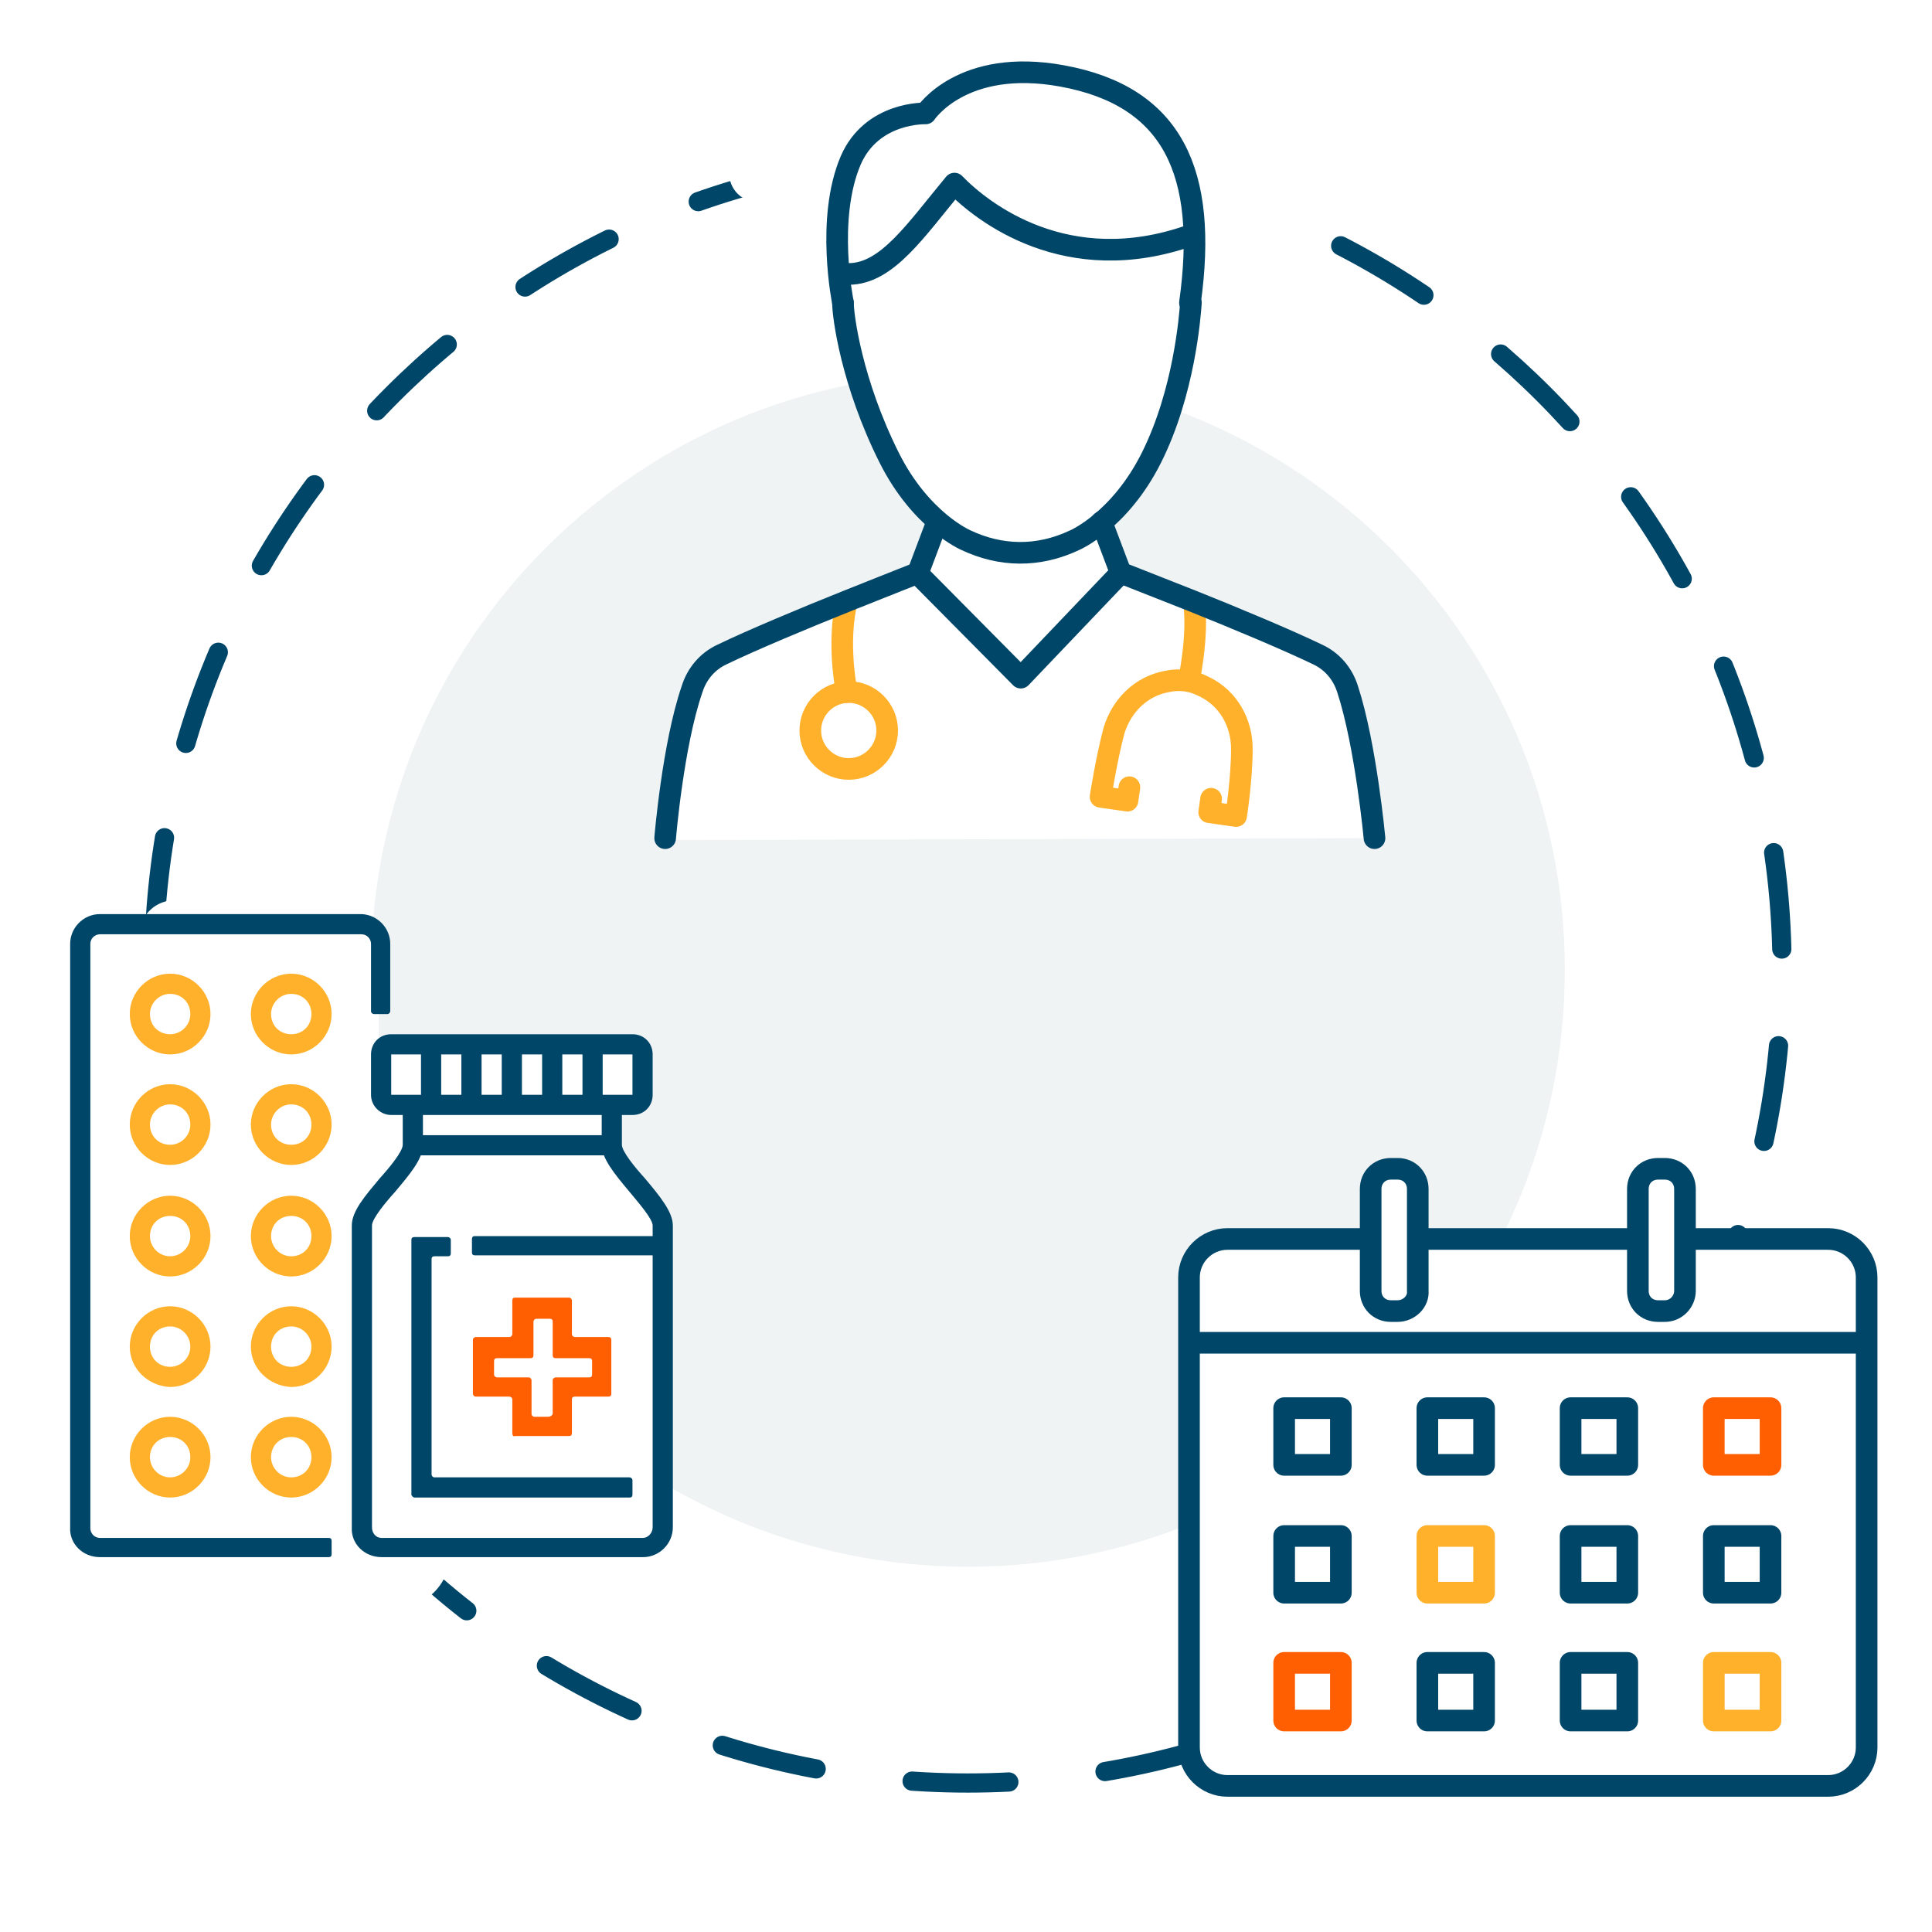 <?xml version="1.0" encoding="UTF-8"?> <svg xmlns="http://www.w3.org/2000/svg" xmlns:xlink="http://www.w3.org/1999/xlink" version="1.1" id="Layer_1" x="0px" y="0px" viewBox="0 0 201 201" style="enable-background:new 0 0 201 201;" xml:space="preserve"> <style type="text/css"> .st0{fill:none;stroke:#004668;stroke-width:2;stroke-linecap:round;stroke-linejoin:round;stroke-dasharray:10.07;} .st1{fill-rule:evenodd;clip-rule:evenodd;fill:#FFFFFF;} .st2{fill-rule:evenodd;clip-rule:evenodd;fill:#EFF3F4;} .st3{fill:none;stroke:#004668;stroke-width:2.25;} .st4{fill-rule:evenodd;clip-rule:evenodd;fill:#FFFFFF;filter:url(#Adobe_OpacityMaskFilter);} .st5{mask:url(#mask0_0_397_00000050652497009745046860000011297517047685572514_);} .st6{fill:none;stroke:#004668;stroke-width:2.25;stroke-linecap:round;stroke-linejoin:round;} .st7{fill:none;stroke:#FF5F00;stroke-width:2.25;stroke-linecap:round;stroke-linejoin:round;} .st8{fill:none;stroke:#FFB12B;stroke-width:2.25;stroke-linecap:round;stroke-linejoin:round;} .st9{fill-rule:evenodd;clip-rule:evenodd;fill:#004668;} .st10{fill-rule:evenodd;clip-rule:evenodd;fill:#FF5F00;} .st11{fill-rule:evenodd;clip-rule:evenodd;fill:#FFB12B;} .st12{fill:none;stroke:#FFFFFF;} </style> <path class="st0" d="M100.7,16.2c46.8,0,84.7,37.9,84.7,84.7s-37.9,84.6-84.7,84.6s-84.7-37.9-84.7-84.6S54,16.2,100.7,16.2z"></path> <path class="st1" d="M131.8,19.7c-16.8-8-35.6-6.1-53.4-3.9c-1.3,0.2-2.5,1-2.5,2.5c0,1.2,1.2,2.7,2.5,2.5 c16.8-2.1,35.1-4.4,50.9,3.2c1.2,0.6,2.7,0.3,3.4-0.9C133.4,22,133.1,20.2,131.8,19.7"></path> <path class="st2" d="M100.7,38.8c34.3,0,62.1,27.8,62.1,62.1S135,163,100.7,163s-62.1-27.8-62.1-62.1S66.4,38.8,100.7,38.8"></path> <path class="st1" d="M190.2,185.8h-62.5c-2.2,0-4-1.8-4-4v-48.9c0-2.2,1.8-4,4-4h62.5c2.2,0,4,1.8,4,4v48.9 C194.2,184,192.4,185.8,190.2,185.8"></path> <path class="st3" d="M190.2,185.8h-62.5c-2.2,0-4-1.8-4-4v-48.9c0-2.2,1.8-4,4-4h62.5c2.2,0,4,1.8,4,4v48.9 C194.2,184,192.4,185.8,190.2,185.8z"></path> <path class="st1" d="M145.4,136.4h-0.7c-1.2,0-2.1-0.9-2.1-2.1v-10.6c0-1.2,0.9-2.1,2.1-2.1h0.7c1.2,0,2.1,0.9,2.1,2.1v10.6 C147.6,135.4,146.6,136.4,145.4,136.4"></path> <path class="st3" d="M145.4,136.4h-0.7c-1.2,0-2.1-0.9-2.1-2.1v-10.6c0-1.2,0.9-2.1,2.1-2.1h0.7c1.2,0,2.1,0.9,2.1,2.1v10.6 C147.6,135.4,146.6,136.4,145.4,136.4z"></path> <path class="st1" d="M173.2,136.4h-0.7c-1.2,0-2.1-0.9-2.1-2.1v-10.6c0-1.2,0.9-2.1,2.1-2.1h0.7c1.2,0,2.1,0.9,2.1,2.1v10.6 C175.3,135.4,174.4,136.4,173.2,136.4"></path> <path class="st3" d="M173.2,136.4h-0.7c-1.2,0-2.1-0.9-2.1-2.1v-10.6c0-1.2,0.9-2.1,2.1-2.1h0.7c1.2,0,2.1,0.9,2.1,2.1v10.6 C175.3,135.4,174.4,136.4,173.2,136.4z"></path> <path class="st3" d="M123.7,139.7h70.5"></path> <defs> <filter id="Adobe_OpacityMaskFilter" filterUnits="userSpaceOnUse" x="0" y="0" width="201" height="201"> <feColorMatrix type="matrix" values="1 0 0 0 0 0 1 0 0 0 0 0 1 0 0 0 0 0 1 0"></feColorMatrix> </filter> </defs> <mask maskUnits="userSpaceOnUse" x="0" y="0" width="201" height="201" id="mask0_0_397_00000050652497009745046860000011297517047685572514_"> <path class="st4" d="M0,201h201V0H0V201z"></path> </mask> <g class="st5"> <path class="st6" d="M133.6,152.4h5.9v-5.9h-5.9V152.4z"></path> <path class="st6" d="M148.5,152.4h5.9v-5.9h-5.9V152.4z"></path> <path class="st6" d="M163.4,152.4h5.9v-5.9h-5.9V152.4z"></path> <path class="st7" d="M178.3,152.4h5.9v-5.9h-5.9V152.4z"></path> <path class="st6" d="M133.6,165.7h5.9v-5.9h-5.9V165.7z"></path> <path class="st8" d="M148.5,165.7h5.9v-5.9h-5.9V165.7z"></path> <path class="st6" d="M163.4,165.7h5.9v-5.9h-5.9V165.7z"></path> <path class="st6" d="M178.3,165.7h5.9v-5.9h-5.9V165.7z"></path> <path class="st7" d="M133.6,179h5.9V173h-5.9V179z"></path> <path class="st6" d="M148.5,179h5.9V173h-5.9V179z"></path> <path class="st6" d="M163.4,179h5.9V173h-5.9V179z"></path> <path class="st8" d="M178.3,179h5.9V173h-5.9V179z"></path> <path class="st1" d="M42.4,151.5c-2.6-3.6-4.8-7.4-6.8-11.3c-4.3-8.7-7.6-18-11.1-27c-0.4-0.9-0.9-1.6-1.5-2.2 c0.1-3.7,0.4-7.5,1-11.1c1-6.3-8.6-9-9.6-2.7c-2.1,13-1.9,26.6,1.7,39.4c3.4,12.1,13.6,20.5,22.2,29.1c3.3,3.3,8.1,0.6,8.5-3.5 C47.2,157.9,44.8,154.9,42.4,151.5"></path> <path class="st1" d="M68.5,135.6c0-0.3,0-0.6,0-0.8c0.4-3.4,0.3-6.7-1.4-9.5c-0.4-0.6-0.9-1.1-1.5-1.5c0.4,0,0.2-0.5-0.6-1.6 c-0.2-0.3-0.3-0.6-0.4-0.9c-0.2-1.9-0.1-4.1-0.6-6c0.5,0,1-0.1,1.4-0.3c0.6-0.4,0.9-0.8,1.2-1.5c0.2-0.6,0.3-1.4,0.3-2 c0-1.3-1.1-2.6-2.5-2.5c-0.5,0-0.9,0.2-1.3,0.4c-0.4-0.2-0.8-0.3-1.3-0.4c-1.1-0.1-2.2-0.2-3.2-0.2c-0.5,0-1.1,0-1.6,0 c-0.6,0-1,0.1-1.5,0.4c-0.1,0-0.2,0.1-0.2,0.2c-0.6,0-1.2,0-1.8,0c-4.5-1.1-9.7-1.8-13.8-0.3c-1,0.4-1.8,0.9-2.3,1.6 c-2.6,2.5-2.6,7.5,1.8,8.4c1.7,0.4,3.4,0.6,5.1,0.8c-0.4,2.1-1.5,4.4-1.6,6c-0.1,2.6,0.8,4.8,1.9,7.1c1.9,4.1,4.3,11.1,8.7,13.3 c1.7,0.8,3.4,0.8,4.9,0c-0.1,2.6-0.2,5.2-0.3,7.8c-0.1,4.7,7.2,7.2,9.3,2.5c2.2-5,1.8-11.2,1.3-16.8 C68.4,138.4,68.4,137,68.5,135.6"></path> <path class="st1" d="M46.5,118.3c-0.1-0.3-0.3-0.5-0.5-0.8c0-0.1,0-0.2-0.1-0.3c-0.3-0.9-1-1.8-1.9-2.2c-0.8-0.4-1.6-0.6-2.5-0.7 c-0.6-0.1-1.1,0-1.7,0.1c-0.4-0.1-0.8-0.1-1.2,0c-0.7,0.2-1.2,0.7-1.6,1.3c-1,0.9-1.6,2.2-1.7,3.6c-0.1,1.4,0.5,2.9,1.6,3.9 c0.6,0.6,1.3,1,2.1,1.2c0.4,0.1,0.9,0.1,1.3,0c0.5,0.6,1.2,1,1.9,1.2c1,0.3,2,0.1,2.9-0.3c1.5-0.7,2.4-2.4,2.3-4 C47.6,120.2,47.2,119.2,46.5,118.3"></path> <path class="st1" d="M4.3,160.1h35.1V96.2H4.3V160.1z"></path> <path class="st9" d="M39.7,162h27.2c1.7,0,3.1-1.4,3.1-3.1v-31.4c0-1.4-1.3-3-2.9-4.9c-1-1.1-2.4-2.8-2.4-3.5v-4.2h-2.1v4.2 c0,1.4,1.3,3,2.9,4.9c0.9,1.1,2.4,2.8,2.4,3.5v31.4c0,0.6-0.5,1.1-1,1.1H39.7c-0.6,0-1-0.5-1-1.1v-31.4c0-0.7,1.4-2.4,2.4-3.5 c1.5-1.8,2.9-3.4,2.9-4.9v-4.2h-2.1v4.2c0,0.7-1.4,2.4-2.4,3.5c-1.5,1.8-2.9,3.4-2.9,4.9v31.4C36.5,160.6,37.9,162,39.7,162"></path> <path class="st9" d="M40.7,113.9h25.1v-4.2H40.7V113.9z M38.6,113.9v-4.2c0-1.2,0.9-2.1,2.1-2.1h25.1c1.2,0,2.1,0.9,2.1,2.1v4.2 c0,1.2-0.9,2.1-2.1,2.1H40.7C39.6,116,38.6,115.1,38.6,113.9L38.6,113.9z"></path> <path class="st9" d="M42.8,120.2h20.9v-2.1H42.8V120.2z"></path> <path class="st9" d="M60.6,114.9h2.1v-6.3h-2.1V114.9z"></path> <path class="st9" d="M56.4,114.9h2.1v-6.3h-2.1V114.9z"></path> <path class="st9" d="M48,114.9h2.1v-6.3H48V114.9z"></path> <path class="st9" d="M52.2,114.9h2.1v-6.3h-2.1V114.9z"></path> <path class="st9" d="M43.8,114.9h2.1v-6.3h-2.1V114.9z"></path> <path class="st10" d="M57.5,147.1v-3.5c0-0.2,0.2-0.3,0.3-0.3h3.5c0.2,0,0.3-0.1,0.3-0.3v-1.4c0-0.2-0.1-0.3-0.3-0.3h-3.5 c-0.2,0-0.3-0.1-0.3-0.3v-3.5c0-0.2-0.1-0.3-0.3-0.3h-1.4c-0.2,0-0.3,0.2-0.3,0.3v3.5c0,0.2-0.1,0.3-0.3,0.3h-3.5 c-0.2,0-0.3,0.1-0.3,0.3v1.4c0,0.2,0.2,0.3,0.3,0.3H55c0.2,0,0.3,0.2,0.3,0.3v3.5c0,0.2,0.2,0.3,0.3,0.3h1.4 C57.3,147.4,57.5,147.2,57.5,147.1 M53.3,149.1v-3.5c0-0.2-0.2-0.3-0.3-0.3h-3.5c-0.2,0-0.3-0.2-0.3-0.3v-5.6 c0-0.2,0.2-0.3,0.3-0.3h3.5c0.2,0,0.3-0.2,0.3-0.3v-3.5c0-0.2,0.1-0.3,0.3-0.3h5.6c0.2,0,0.3,0.2,0.3,0.3v3.5 c0,0.2,0.2,0.3,0.3,0.3h3.5c0.2,0,0.3,0.1,0.3,0.3v5.6c0,0.2-0.1,0.3-0.3,0.3h-3.5c-0.2,0-0.3,0.1-0.3,0.3v3.5 c0,0.2-0.1,0.3-0.3,0.3h-5.6C53.4,149.5,53.3,149.3,53.3,149.1"></path> <path class="st9" d="M43.1,155.8h22.4c0.2,0,0.3-0.1,0.3-0.3V154c0-0.2-0.2-0.3-0.3-0.3H45.2c-0.2,0-0.3-0.2-0.3-0.3V131 c0-0.2,0.1-0.3,0.3-0.3h1.4c0.2,0,0.3-0.1,0.3-0.3v-1.4c0-0.2-0.2-0.3-0.3-0.3h-3.5c-0.2,0-0.3,0.1-0.3,0.3v26.5 C42.8,155.6,43,155.8,43.1,155.8"></path> <path class="st9" d="M49.4,130.6h19.2c0.2,0,0.3-0.1,0.3-0.3v-1.4c0-0.2-0.2-0.3-0.3-0.3H49.4c-0.2,0-0.3,0.1-0.3,0.3v1.4 C49.1,130.5,49.2,130.6,49.4,130.6"></path> <path class="st9" d="M10.4,162h23.8c0.2,0,0.3-0.1,0.3-0.3v-1.4c0-0.2-0.1-0.3-0.3-0.3H10.4c-0.6,0-1-0.5-1-1V98.2c0-0.6,0.5-1,1-1 h27.2c0.6,0,1,0.5,1,1v7c0,0.2,0.2,0.3,0.3,0.3h1.4c0.2,0,0.3-0.2,0.3-0.3v-7c0-1.7-1.4-3.1-3.1-3.1H10.4c-1.7,0-3.1,1.4-3.1,3.1 v60.7C7.2,160.6,8.6,162,10.4,162"></path> <path class="st11" d="M15.6,105.5c0,1.2,0.9,2.1,2.1,2.1c1.1,0,2.1-0.9,2.1-2.1s-0.9-2.1-2.1-2.1C16.5,103.4,15.6,104.4,15.6,105.5 M13.5,105.5c0-2.3,1.9-4.2,4.2-4.2s4.2,1.9,4.2,4.2s-1.9,4.2-4.2,4.2S13.5,107.8,13.5,105.5"></path> <path class="st11" d="M15.6,117c0,1.2,0.9,2.1,2.1,2.1c1.1,0,2.1-0.9,2.1-2.1s-0.9-2.1-2.1-2.1C16.5,114.9,15.6,115.9,15.6,117 M13.5,117c0-2.3,1.9-4.2,4.2-4.2s4.2,1.9,4.2,4.2s-1.9,4.2-4.2,4.2S13.5,119.3,13.5,117"></path> <path class="st11" d="M15.6,128.6c0,1.1,0.9,2.1,2.1,2.1c1.1,0,2.1-0.9,2.1-2.1c0-1.2-0.9-2.1-2.1-2.1 C16.5,126.5,15.6,127.4,15.6,128.6 M13.5,128.6c0-2.3,1.9-4.2,4.2-4.2s4.2,1.9,4.2,4.2c0,2.3-1.9,4.2-4.2,4.2 S13.5,130.9,13.5,128.6"></path> <path class="st11" d="M15.6,140.1c0,1.2,0.9,2.1,2.1,2.1c1.1,0,2.1-0.9,2.1-2.1c0-1.1-0.9-2.1-2.1-2.1 C16.5,138,15.6,138.9,15.6,140.1 M13.5,140.1c0-2.3,1.9-4.2,4.2-4.2s4.2,1.9,4.2,4.2s-1.9,4.2-4.2,4.2 C15.4,144.2,13.5,142.4,13.5,140.1"></path> <path class="st11" d="M15.6,151.6c0,1.1,0.9,2.1,2.1,2.1c1.1,0,2.1-0.9,2.1-2.1c0-1.2-0.9-2.1-2.1-2.1 C16.5,149.5,15.6,150.4,15.6,151.6 M13.5,151.6c0-2.3,1.9-4.2,4.2-4.2s4.2,1.9,4.2,4.2c0,2.3-1.9,4.2-4.2,4.2 C15.4,155.8,13.5,153.9,13.5,151.6"></path> <path class="st11" d="M28.2,105.5c0,1.2,0.9,2.1,2.1,2.1s2.1-0.9,2.1-2.1s-0.9-2.1-2.1-2.1S28.2,104.4,28.2,105.5 M26.1,105.5 c0-2.3,1.9-4.2,4.2-4.2s4.2,1.9,4.2,4.2s-1.9,4.2-4.2,4.2S26.1,107.8,26.1,105.5"></path> <path class="st11" d="M28.2,117c0,1.2,0.9,2.1,2.1,2.1s2.1-0.9,2.1-2.1s-0.9-2.1-2.1-2.1S28.2,115.9,28.2,117 M26.1,117 c0-2.3,1.9-4.2,4.2-4.2s4.2,1.9,4.2,4.2s-1.9,4.2-4.2,4.2S26.1,119.3,26.1,117"></path> <path class="st11" d="M28.2,128.6c0,1.1,0.9,2.1,2.1,2.1s2.1-0.9,2.1-2.1c0-1.2-0.9-2.1-2.1-2.1S28.2,127.4,28.2,128.6 M26.1,128.6 c0-2.3,1.9-4.2,4.2-4.2s4.2,1.9,4.2,4.2c0,2.3-1.9,4.2-4.2,4.2S26.1,130.9,26.1,128.6"></path> <path class="st11" d="M28.2,140.1c0,1.2,0.9,2.1,2.1,2.1s2.1-0.9,2.1-2.1c0-1.1-0.9-2.1-2.1-2.1S28.2,138.9,28.2,140.1 M26.1,140.1 c0-2.3,1.9-4.2,4.2-4.2s4.2,1.9,4.2,4.2s-1.9,4.2-4.2,4.2C28,144.2,26.1,142.4,26.1,140.1"></path> <path class="st11" d="M28.2,151.6c0,1.1,0.9,2.1,2.1,2.1s2.1-0.9,2.1-2.1c0-1.2-0.9-2.1-2.1-2.1S28.2,150.4,28.2,151.6 M26.1,151.6 c0-2.3,1.9-4.2,4.2-4.2s4.2,1.9,4.2,4.2c0,2.3-1.9,4.2-4.2,4.2C28,155.8,26.1,153.9,26.1,151.6"></path> <path class="st12" d="M0.5,200.5h200V0.5H0.5V200.5z"></path> <path class="st1" d="M69.1,87.4l73.8-0.2l-3.2-17.6l-23.1-10l-1.5-5.2l3-3.6l2.1-2.7l2.6-11.8L102.1,34l-14.5-0.8l2.2,8.4l3.5,7.8 l4.4,4.9l-2.5,5.2l-22,9.8L69.1,87.4z"></path> <path class="st6" d="M87.7,31.5c0,1.4,0.9,8.3,4.8,16.1c3.3,6.6,8,8.6,8,8.6c3.6,1.7,7.5,1.8,11.3,0c0,0,4.7-2,8-8.6 c3.4-6.8,4-14.7,4.1-16.1"></path> <path class="st6" d="M87.7,31.5c0,0-1.8-8.7,0.8-14.8c2.2-5.1,7.8-4.9,7.8-4.9s3.8-5.8,14.2-3.9c11.5,2.1,15.2,10,13.3,23.6"></path> <path class="st6" d="M95.5,59.7l10.7,10.8l10.3-10.8"></path> <path class="st8" d="M88.3,72c2.2,0,4,1.8,4,4s-1.8,4-4,4s-4-1.8-4-4S86.1,72,88.3,72z"></path> <path class="st8" d="M88.1,72c-0.3-1.4-0.9-5.8,0-9.4"></path> <path class="st8" d="M124.3,63.5c0.2,2.7-0.3,5.7-0.6,7.3"></path> <path class="st8" d="M117.5,81.9l-0.2,1.4l-2.8-0.4c0,0,0.6-3.9,1.4-6.9c0.8-2.6,2.8-4.6,5.5-5.1c1.4-0.3,2.7-0.1,4,0.6 c2.4,1.2,3.8,3.7,3.8,6.4c0,3.2-0.6,7-0.6,7l-2.8-0.4l0.2-1.4"></path> <path class="st6" d="M88.3,28.5c4,0,7-4.6,11-9.4c2.9,3,11.7,9.9,24.5,5.4"></path> <path class="st6" d="M114.6,54.3l2,5.3c0.1,0,3.3,1.3,7.4,2.9c4.5,1.8,10,4.1,13.1,5.6c1.5,0.7,2.6,2,3.1,3.6 c1.9,5.8,2.8,15.5,2.8,15.5"></path> <path class="st6" d="M97.5,54.3l-2,5.3c0,0-3.3,1.3-7.3,2.9c-4.5,1.8-10,4.1-13.1,5.6c-1.5,0.7-2.6,2-3.1,3.6 c-2,5.8-2.8,15.5-2.8,15.5"></path> </g> </svg> 